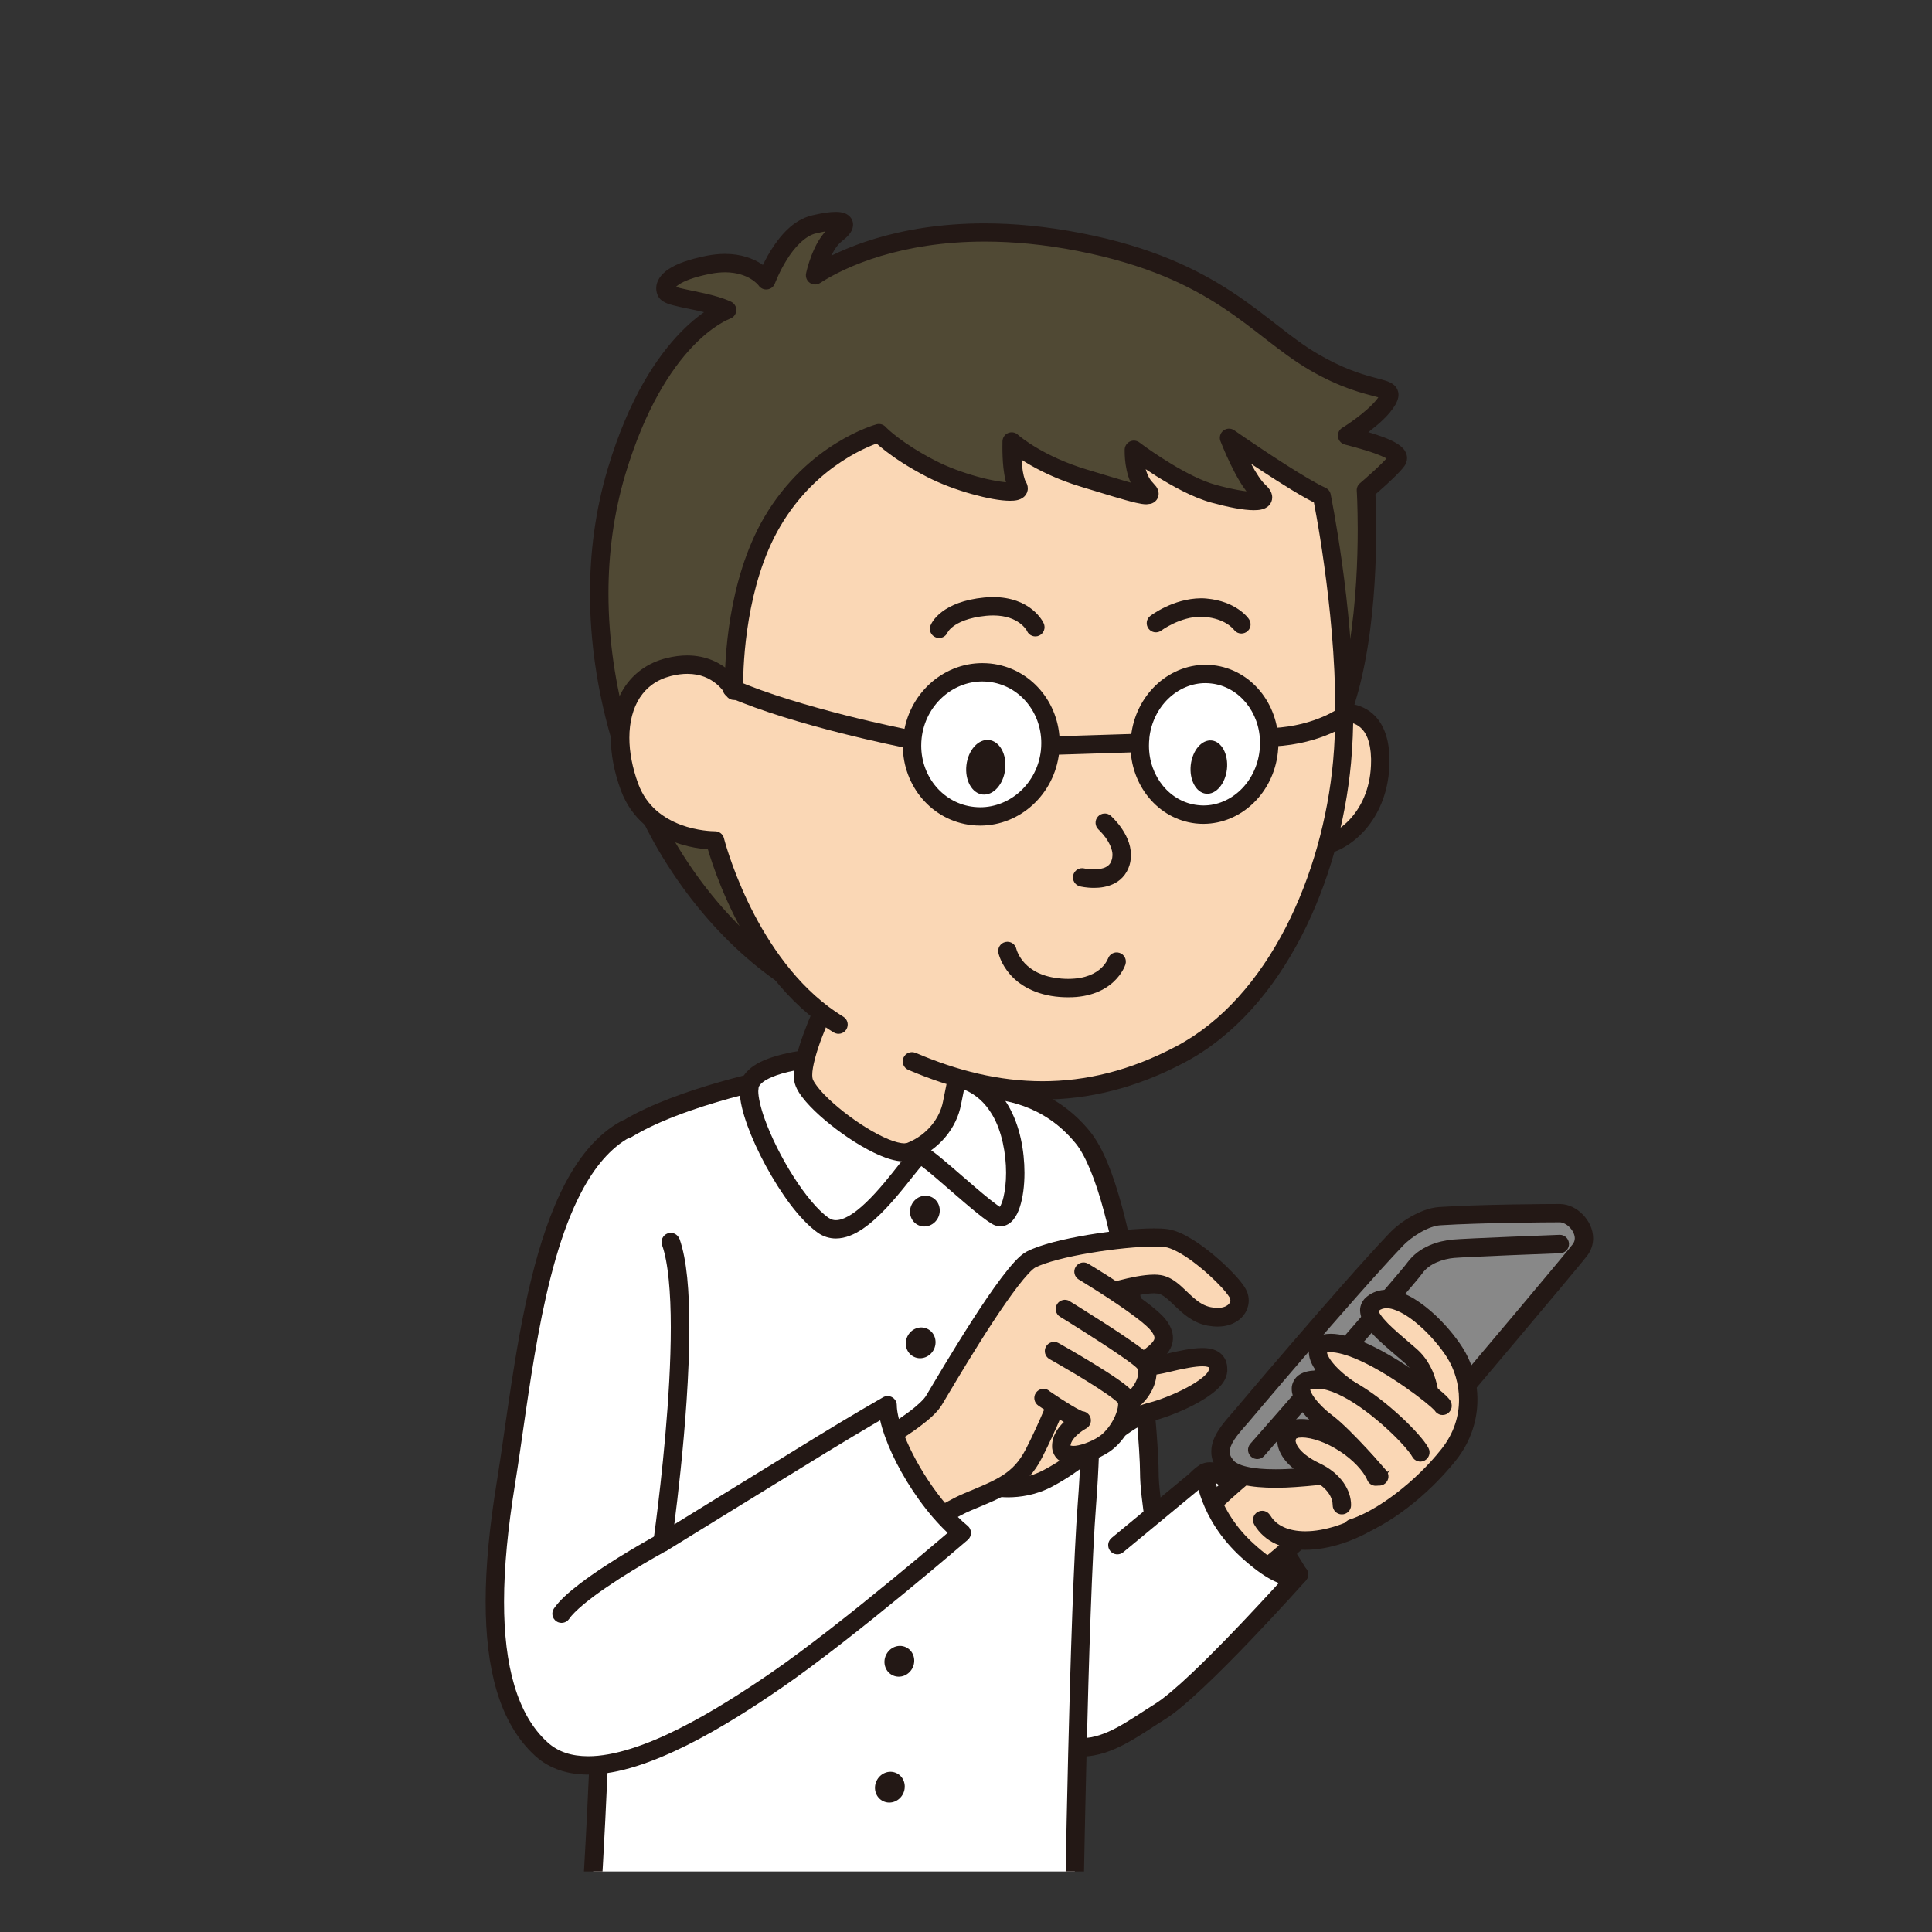 <?xml version="1.0" encoding="UTF-8"?>
<svg id="_レイヤー_1" data-name="レイヤー 1" xmlns="http://www.w3.org/2000/svg" xmlns:xlink="http://www.w3.org/1999/xlink" viewBox="0 0 279.2 279.2">
  <rect x="0" y="0" width="279.2" height="279.2" fill="#333333" stroke="none"/>
  <defs>
    <style>
      .cls-1 {
        fill: #231815;
      }

      .cls-2 {
        fill: #fff;
      }

      .cls-3 {
        fill: none;
      }

      .cls-4 {
        fill: #504934;
      }

      .cls-5 {
        fill: #fad7b5;
      }

      .cls-6 {
        fill: #888;
      }

      .cls-7 {
        clip-path: url(#clippath);
      }
    </style>
    <clipPath id="clippath">
      <rect class="cls-3" x="60.56" y="21.24" width="180.56" height="249.21"/>
    </clipPath>
  </defs>
  <rect class="cls-3" x="-35.1" y="9.72" width="279.2" height="279.2"/>
  <g class="cls-7">
    <path class="cls-2" d="M187.74,227.54s-10.04-16.99-13.65-14.67c-3.6,2.31-1.2,6.02,2.06,11.07,5.66,8.75,11.58,3.6,11.58,3.6"/>
    <path class="cls-1" d="M187.74,227.54l-1.14.68s-.13-.22-.38-.62c-.86-1.4-3.07-4.94-5.48-8.08-1.2-1.57-2.46-3.04-3.57-4.06-.55-.51-1.07-.91-1.49-1.16-.42-.25-.73-.32-.82-.31h-.05c-.5.33-.78.64-.95.92-.16.28-.24.56-.24.94-.01.7.33,1.75.99,3.01.65,1.26,1.6,2.73,2.66,4.36,1.22,1.89,2.4,3.01,3.45,3.65,1.05.65,1.97.85,2.8.85.97,0,1.82-.3,2.44-.61.31-.15.55-.31.7-.42l.17-.13.03-.03.12.15-.13-.14h0s.12.14.12.14l-.13-.14.87,1-1.14.68,1.14-.68.87,1c-.12.09-2.05,1.81-5.09,1.83-1.28,0-2.75-.34-4.2-1.25-1.46-.9-2.91-2.34-4.29-4.47-1.06-1.63-2.04-3.14-2.79-4.58-.74-1.44-1.28-2.8-1.29-4.24,0-.78.18-1.58.6-2.29.42-.71,1.04-1.31,1.81-1.8.45-.29.99-.43,1.48-.43.92.01,1.69.38,2.45.85,1.3.85,2.6,2.16,3.9,3.69,3.87,4.55,7.66,10.98,7.68,11.01.33.55.21,1.26-.27,1.68l-.87-1Z"/>
    <path class="cls-2" d="M140.2,157.51s9.61-1.37,16.31,6.87c6.69,8.24,9.61,42.74,9.61,48.4s3.09,16.65.35,20.94c-2.75,4.29-14.07,8.24-14.07,8.24l-12.19-84.44Z"/>
    <path class="cls-1" d="M140.2,157.51l-.19-1.32c.05,0,.72-.1,1.8-.1,1.62,0,4.19.2,7.05,1.24,2.86,1.03,6.01,2.91,8.68,6.21,1.9,2.37,3.33,6.17,4.58,10.73,1.85,6.83,3.17,15.35,4.04,22.72.87,7.38,1.28,13.54,1.28,15.79,0,1.8.36,4.38.73,7.12.37,2.75.75,5.67.75,8.31-.01,2.35-.27,4.51-1.35,6.23-.87,1.34-2.21,2.45-3.74,3.48-4.57,3.06-10.97,5.27-11.02,5.29-.38.13-.79.09-1.13-.12-.34-.21-.57-.55-.63-.95l-12.19-84.44c-.05-.35.04-.7.25-.99.21-.28.52-.47.87-.52l.19,1.32,1.32-.19,12.19,84.44-1.32.19-.44-1.26s.16-.06.47-.17c1.07-.4,3.83-1.46,6.57-2.86,2.74-1.38,5.47-3.22,6.35-4.66.61-.92.94-2.67.92-4.79,0-2.39-.36-5.23-.73-7.96-.37-2.74-.75-5.36-.75-7.48,0-2.69-.72-12.75-2.28-23.03-.78-5.15-1.76-10.37-2.96-14.77-1.18-4.4-2.63-8.01-4.07-9.75-2.35-2.88-5.04-4.48-7.52-5.38-2.48-.9-4.75-1.08-6.14-1.08-.47,0-.83.02-1.08.04l-.27.03h-.07s-.19-1.31-.19-1.31l1.32-.19-1.32.19Z"/>
    <path class="cls-5" d="M181.9,211.4s-6.87,5.66-7.89,7.21c-1.03,1.55,3.04,10.73,6.52,9.44,3.48-1.29,13.73-12.01,13.73-12.01l-12.36-4.63Z"/>
    <path class="cls-1" d="M181.9,211.4l.85,1.03s-1.7,1.41-3.53,3c-.91.8-1.86,1.64-2.62,2.37-.76.71-1.37,1.38-1.47,1.55h0s-.35-.23-.35-.23l.43.09-.07.14-.35-.24.43.09v.15c-.02.35.13,1.13.44,1.97.45,1.28,1.23,2.79,2.09,3.89.43.55.87,1,1.26,1.27.39.28.7.36.87.36l.22-.04c.55-.18,1.84-1.05,3.23-2.2,2.12-1.73,4.63-4.11,6.6-6.05.99-.97,1.84-1.83,2.44-2.45.6-.62.96-.99.96-.99l.96.92-.47,1.25-12.36-4.63.47-1.25.85,1.03-.85-1.03.47-1.25,12.36,4.63c.42.16.73.52.83.95.1.43-.03.89-.34,1.21,0,0-2.58,2.7-5.61,5.57-1.52,1.43-3.14,2.91-4.63,4.13-1.51,1.22-2.8,2.18-3.99,2.64-.37.14-.77.21-1.15.21-1.23-.01-2.23-.63-3.06-1.38-1.25-1.14-2.26-2.74-3.01-4.34-.74-1.61-1.23-3.13-1.25-4.44.01-.46.04-.94.39-1.48h0c.41-.6,1.04-1.22,1.86-2.01,2.42-2.3,6.28-5.48,6.29-5.49.37-.3.87-.39,1.31-.22l-.47,1.25Z"/>
    <path class="cls-5" d="M182.42,219.64c2.57,4.38,10.08,3.62,16.13-.25,6.05-3.86,7.47-13.87,6.95-14-.52-.13-22.91,5.92-22.91,5.92"/>
    <path class="cls-1" d="M183.56,218.97c.46.78,1.1,1.33,1.95,1.72.85.39,1.92.6,3.13.6,2.74,0,6.17-1.08,9.19-3.01,2.3-1.46,3.96-4.1,5-6.66.52-1.28.88-2.52,1.11-3.55.23-1.03.33-1.87.32-2.2v-.09s0,0,0,0l.73-.08-.68.27-.05-.18.73-.08-.68.27,1.09-.43-.9.75-.19-.32,1.09-.43-.9.75.97-.82-.31,1.23c-.33-.08-.55-.27-.67-.42l.97-.82-.31,1.23h0l.31-1.19v1.23l-.31-.04.31-1.19v1.23-.79l.09.79h-.09s0-.79,0-.79l.09.79s-.58.11-1.28.28c-2.53.6-7.89,2.01-12.58,3.26-4.7,1.25-8.76,2.35-8.77,2.35-.71.19-1.44-.23-1.63-.94-.19-.71.23-1.44.94-1.63,0,0,5.48-1.48,11.09-2.96,2.8-.74,5.63-1.48,7.84-2.04,1.1-.28,2.04-.51,2.75-.68.35-.08.65-.15.88-.2l.32-.06.36-.03.35.04h0c.54.14.79.51.89.69.16.3.17.47.19.62l.03.44c0,.68-.13,1.61-.39,2.79-.39,1.75-1.1,3.97-2.26,6.14-1.16,2.16-2.77,4.29-5.02,5.73-3.4,2.16-7.21,3.42-10.62,3.43-1.51,0-2.95-.25-4.24-.84-1.28-.58-2.39-1.52-3.14-2.8-.37-.63-.16-1.45.47-1.82.64-.37,1.45-.16,1.82.47"/>
    <path class="cls-6" d="M205.85,207.41s20.77-24.54,22.48-26.77c1.72-2.23-.69-5.32-2.92-5.32-1.61,0-11.55.05-17.34.43-2.21.14-4.93,1.92-6.31,3.37-7.34,7.74-22.53,25.76-22.53,25.76-2.14,2.4-3.99,4.63-1.97,7.04,1.19,1.42,4.45,1.88,8.58,1.72,4.46-.17,15.27-1.55,16.13-2.4.86-.86,3.87-3.82,3.87-3.82"/>
    <path class="cls-1" d="M205.85,207.41l-1.02-.86s1.3-1.53,3.27-3.87c2.96-3.5,7.44-8.81,11.34-13.45,3.89-4.63,7.24-8.64,7.83-9.41.23-.31.3-.57.31-.87,0-.48-.27-1.11-.74-1.58-.46-.48-1.06-.74-1.44-.73-1.59,0-11.54.06-17.25.43-.79.04-1.88.44-2.89,1.03-1.01.58-1.96,1.33-2.53,1.94-3.64,3.83-9.27,10.27-13.98,15.73-2.36,2.74-4.48,5.23-6.02,7.04-1.54,1.81-2.48,2.93-2.48,2.93l-.03.03c-.74.83-1.41,1.61-1.86,2.3-.45.7-.65,1.27-.65,1.7,0,.38.1.74.56,1.29.2.27.86.66,1.94.9,1.06.25,2.49.38,4.13.37.47,0,.95,0,1.45-.03,2.14-.08,5.96-.47,9.28-.93,1.66-.23,3.21-.49,4.37-.73.58-.12,1.06-.24,1.38-.34l.33-.12h.03s.28.54.28.54l-.43-.43.15-.12.28.55-.43-.43h0c.87-.87,3.88-3.82,3.88-3.82l.93.95-1.02-.86,1.02.86.93.95s-3.01,2.96-3.87,3.81h0c-.27.26-.47.34-.67.44-.72.31-1.69.53-2.99.78-3.85.73-10.11,1.44-13.36,1.57-.53.02-1.04.03-1.55.03-1.77,0-3.37-.13-4.73-.44-1.36-.32-2.53-.81-3.37-1.78-.77-.91-1.19-1.97-1.18-3,0-1.19.48-2.23,1.08-3.15.6-.93,1.35-1.78,2.11-2.63l.99.89-1.02-.86s15.18-18.02,22.58-25.82c.8-.84,1.9-1.7,3.14-2.41,1.25-.7,2.62-1.27,4.04-1.37,5.86-.39,15.79-.44,17.43-.44,1.33.01,2.48.65,3.34,1.53.86.89,1.48,2.08,1.49,3.44,0,.84-.27,1.74-.86,2.5-.47.62-2.08,2.54-4.27,5.17-6.57,7.85-18.25,21.65-18.25,21.65l-.08.09-.93-.95Z"/>
    <path class="cls-1" d="M225.47,181.11s-3.43.13-7.07.28c-3.63.15-7.54.33-8.29.4h0c-1.52.14-3.56.8-4.55,2.21-.23.32-.7.89-1.43,1.75-5.04,5.96-21.43,24.64-21.44,24.65-.48.55-1.33.61-1.88.12-.55-.48-.61-1.33-.12-1.88,0,0,1.34-1.53,3.37-3.84,3.04-3.48,7.64-8.73,11.61-13.3,1.98-2.28,3.8-4.39,5.19-6.02.7-.81,1.28-1.5,1.72-2.03.44-.52.75-.91.82-1.02,1.76-2.36,4.52-3.08,6.43-3.29h0c.97-.09,4.78-.26,8.45-.41,3.65-.15,7.08-.28,7.08-.28.74-.03,1.35.54,1.38,1.28.03.73-.54,1.35-1.28,1.38"/>
    <path class="cls-5" d="M206.79,203.16c-.17-.52,0-4.63-2.92-7.21-2.92-2.57-7.5-5.95-5.49-7.55,3.39-2.7,9.44,3.26,11.84,7.04,2.4,3.78,3.09,9.78-.86,14.76-3.95,4.98-9.61,9.27-13.9,10.64"/>
    <path class="cls-1" d="M205.53,203.59c-.1-.32-.09-.44-.12-.64-.11-1.22-.35-4.2-2.42-6-1.18-1.04-2.69-2.25-3.95-3.47-.63-.61-1.2-1.23-1.65-1.87-.44-.65-.82-1.34-.84-2.24-.02-.74.39-1.55,1-2,.83-.67,1.85-.98,2.82-.97,2.31.04,4.41,1.39,6.33,3.01,1.91,1.64,3.57,3.64,4.65,5.32,1.32,2.08,2.16,4.71,2.16,7.54,0,2.9-.91,6-3.1,8.76-4.12,5.16-9.84,9.55-14.54,11.08-.7.22-1.45-.16-1.67-.86-.22-.7.16-1.45.86-1.67,3.89-1.22,9.49-5.41,13.27-10.2,1.81-2.29,2.52-4.75,2.52-7.11,0-2.29-.69-4.46-1.74-6.11-.91-1.43-2.46-3.3-4.14-4.73-1.66-1.46-3.49-2.41-4.59-2.37-.47,0-.8.11-1.16.39h0l-.03.03-.13-.11h.16l-.04.11-.13-.11h.16l.06.19c.17.48,1,1.46,2.06,2.42,1.06.98,2.33,2.01,3.41,2.97,1.74,1.54,2.52,3.49,2.9,5.06.19.79.28,1.49.34,2.02.03.26.05.48.06.63l.02.16h0s-.79.17-.79.17l.77-.26.03.09-.79.17.77-.26c.23.7-.14,1.45-.84,1.68-.7.23-1.45-.14-1.68-.84"/>
    <path class="cls-5" d="M203.18,209.34s-4.02-5.8-7.72-8.24c-6.18-4.08-6.69-8.24-1.03-6.69,5.67,1.55,14.07,8.24,14.07,8.75"/>
    <path class="cls-1" d="M202.09,210.1l-.17-.24c-.4-.55-1.45-1.98-2.79-3.52-1.33-1.54-2.97-3.19-4.41-4.13-1.73-1.14-3.06-2.3-4.01-3.42-.92-1.13-1.54-2.18-1.57-3.4-.02-.74.35-1.58,1-2.03.65-.46,1.39-.61,2.18-.61.73,0,1.53.13,2.44.38,3.12.86,6.68,2.98,9.56,4.95,1.44.99,2.69,1.94,3.6,2.69.46.38.83.7,1.11.98l.38.41.19.27c.06.13.18.27.2.73,0,.73-.6,1.33-1.33,1.33s-1.33-.6-1.33-1.33h1.19l-1.04.6c-.03-.08-.13-.17-.15-.6h1.19l-1.04.6.48-.28-.44.35-.05-.07.48-.28-.44.35s-.22-.23-.5-.48c-1.01-.9-3.15-2.55-5.57-4.1-2.41-1.55-5.14-3-7.23-3.56-.74-.2-1.34-.28-1.74-.28l-.48.05-.12.04-.04-.07.05.05h-.01s-.04-.05-.04-.05l.05.05-.18-.18.24.09-.06.09-.18-.18.24.09-.13-.05.14.02v.03s-.14-.05-.14-.05l.14.02v.02c-.03.12.2.84.94,1.69.72.86,1.87,1.88,3.43,2.91,2.06,1.36,4.02,3.49,5.54,5.29,1.51,1.8,2.53,3.28,2.55,3.3.42.6.27,1.43-.33,1.85-.6.42-1.43.27-1.85-.33"/>
    <path class="cls-5" d="M199.32,213.38s-4.89-5.75-7.64-7.81c-2.75-2.06-6.18-6.35-1.03-6.18,5.15.17,13.56,8.45,14.59,10.51"/>
    <path class="cls-1" d="M198.31,214.24s-.3-.35-.79-.91c-.74-.85-1.92-2.17-3.17-3.46-1.23-1.29-2.55-2.55-3.46-3.24h0c-.94-.71-1.92-1.62-2.72-2.6-.4-.49-.75-1-1.02-1.53-.26-.53-.47-1.1-.48-1.77-.03-.76.42-1.67,1.16-2.1.72-.44,1.54-.57,2.54-.58h.34c1.63.07,3.26.71,4.9,1.59,2.44,1.33,4.88,3.28,6.84,5.09.98.91,1.84,1.79,2.52,2.56.68.78,1.17,1.4,1.48,2,.33.66.06,1.45-.6,1.79-.65.33-1.45.06-1.78-.6-.11-.24-.8-1.16-1.77-2.17-1.46-1.54-3.6-3.47-5.79-4.99-2.18-1.53-4.46-2.6-5.89-2.62h-.25c-.72-.01-1.09.13-1.12.17h0s-.16-.19-.16-.19l.22.1-.07.09-.16-.19.22.1-.23-.1.25.05-.02.05-.23-.1.25.05h-.03s.03,0,.03,0h0s-.03,0-.03,0h.03s.04.26.19.56c.45.93,1.81,2.36,2.97,3.2h0c1.52,1.15,3.43,3.12,5.03,4.84,1.58,1.72,2.82,3.16,2.82,3.17.48.56.41,1.4-.15,1.87-.56.48-1.4.41-1.87-.15"/>
    <path class="cls-5" d="M193.92,217.5c0-1.55-1.02-3.54-3.86-4.89-5.15-2.45-4.89-5.92-2.58-6.18,3.85-.43,9.78,3.35,11.33,6.95"/>
    <path class="cls-1" d="M192.59,217.5c0-.95-.61-2.49-3.1-3.69-1.63-.77-2.82-1.67-3.64-2.62-.81-.96-1.27-2-1.28-3.05,0-.75.26-1.51.78-2.06.51-.56,1.23-.89,1.99-.97.25-.03.51-.04.77-.04,2.32.02,4.79,1.01,6.97,2.43,2.17,1.43,4.04,3.28,4.96,5.36.29.68-.02,1.46-.7,1.75-.67.29-1.46-.03-1.74-.7-.55-1.33-2.11-2.98-3.97-4.18-1.85-1.22-4.01-2.01-5.52-1.99l-.48.03-.32.13-.08.26c0,.23.12.72.64,1.32.51.6,1.4,1.3,2.76,1.95,3.19,1.5,4.63,3.95,4.62,6.09,0,.74-.6,1.33-1.33,1.33s-1.33-.59-1.33-1.33Z"/>
    <path class="cls-2" d="M161.48,223.29l12.61-10.43s.39,5.92,6.18,11.2c5.79,5.28,7.47,3.48,7.47,3.48,0,0-14.68,16.48-20.08,19.82-5.41,3.35-10.94,8.24-17.51,2.57l-.17-21.54"/>
    <path class="cls-1" d="M160.63,222.26l12.61-10.43c.39-.32.91-.4,1.37-.19.46.2.77.64.8,1.13v.03c.05.48.65,5.64,5.75,10.27,3.32,3.04,5.09,3.45,5.58,3.43h.17s.03-.03.03-.03l.21.52-.4-.37.19-.15.21.52-.4-.37c.5-.53,1.33-.57,1.87-.08.54.49.58,1.32.1,1.87,0,0-3.68,4.13-8.05,8.69-2.18,2.28-4.54,4.67-6.7,6.7-2.17,2.04-4.11,3.73-5.63,4.67-1.76,1.09-3.6,2.4-5.57,3.46-1.97,1.06-4.09,1.9-6.42,1.91-2.31.01-4.74-.87-7.09-2.92-.29-.25-.46-.61-.46-1l-.17-21.54c0-.74.58-1.33,1.32-1.34.74,0,1.34.58,1.34,1.32l.17,21.54h-1.33s.87-.99.87-.99c2,1.71,3.7,2.26,5.35,2.27,1.67,0,3.38-.62,5.16-1.58,1.77-.96,3.58-2.23,5.43-3.38,1.18-.73,3.11-2.36,5.21-4.35,3.17-2.99,6.82-6.8,9.67-9.87,1.43-1.53,2.66-2.87,3.53-3.83.87-.96,1.38-1.53,1.38-1.53l.99.89.97.91c-.18.21-.87.74-1.96.72-1.61-.02-3.81-.89-7.37-4.12-6.15-5.61-6.6-11.91-6.61-12.09l1.33-.09.85,1.03-12.61,10.43c-.57.47-1.4.39-1.87-.18-.47-.57-.39-1.4.18-1.87"/>
    <path class="cls-2" d="M113.48,155.45s-22.83,4.29-27.29,11.67c-4.46,7.38-1.2,52.18.34,59.9,1.54,7.72-1.26,51.14-1.26,51.14h69.92s.69-45.48,1.89-60.93c1.2-15.45.11-30.72-.92-36.04"/>
    <path class="cls-1" d="M113.73,156.76s-.34.06-.96.19c-2.18.45-7.74,1.7-13.18,3.61-2.72.96-5.4,2.08-7.6,3.33-2.2,1.24-3.89,2.63-4.65,3.92-.3.48-.63,1.39-.9,2.6-.83,3.65-1.18,9.89-1.17,16.85,0,7.76.41,16.47.94,23.83.52,7.35,1.18,13.4,1.64,15.67.37,1.89.48,5.21.49,9.44,0,15.33-1.73,42.04-1.73,42.05l-1.33-.09v-1.33h69.92v1.33l-1.33-.02s.69-45.46,1.89-61.01c.37-4.78.52-9.55.52-14,0-9.82-.74-18.19-1.42-21.69-.14-.72.33-1.42,1.05-1.56.72-.14,1.42.33,1.56,1.05.74,3.83,1.47,12.21,1.47,22.19,0,4.52-.15,9.35-.53,14.21-.6,7.65-1.07,22.9-1.39,36.18-.16,6.65-.29,12.81-.37,17.31-.08,4.5-.13,7.34-.13,7.35-.01.73-.6,1.31-1.33,1.31h-69.92c-.36,0-.72-.15-.97-.42-.25-.26-.38-.63-.36-.99,0,0,.11-1.67.27-4.41.48-8.22,1.46-26.1,1.46-37.47,0-4.15-.14-7.48-.44-8.92-.51-2.56-1.15-8.58-1.69-16-.53-7.41-.94-16.17-.94-24.02,0-4.71.15-9.08.51-12.68.18-1.8.42-3.4.72-4.76.31-1.36.68-2.49,1.22-3.39,1.36-2.22,3.8-3.92,6.67-5.43,8.59-4.45,21.45-6.84,21.51-6.86.72-.13,1.41.34,1.55,1.06.14.72-.34,1.41-1.06,1.55"/>
    <path class="cls-2" d="M120.35,152.71s-11.07.4-12.01,4.12c-.94,3.72,5.58,16.7,10.64,20.25,5.06,3.55,12.97-10.28,14.05-10.16,1.08.12,8.34,7.19,11.01,8.79,2.67,1.59,4.14-9.09.52-15.27-3.62-6.18-9.97-4.78-9.97-4.78l-14.23-2.94Z"/>
    <path class="cls-1" d="M120.35,152.71l.05,1.33s-.15,0-.45.02c-1.02.06-3.65.27-6.03.84-1.19.28-2.31.66-3.09,1.1-.8.44-1.15.89-1.2,1.16h0s-.05.52-.05.52c0,.85.32,2.34.93,4.03.91,2.54,2.42,5.59,4.12,8.26,1.69,2.67,3.6,4.98,5.11,6.02h0c.37.25.67.34,1.06.34.73.02,1.85-.47,3.03-1.4,1.78-1.38,3.65-3.58,5.14-5.45.75-.94,1.4-1.78,1.95-2.43.27-.33.52-.6.77-.84l.43-.35c.18-.11.4-.27.9-.28h.16c.37.06.55.16.74.25.65.35,1.35.91,2.28,1.68,1.36,1.13,3.07,2.64,4.67,4.01,1.58,1.36,3.1,2.59,3.87,3.04l-.07.11.04-.13h.03s-.07.13-.07.13l.04-.13-.13.42v-.43l.13.02-.13.42v-.43.43l-.22-.37.22-.05v.43l-.22-.37.03.05-.04-.04h0s.03.04.03.04l-.04-.04c.08-.03.46-.65.67-1.59.23-.94.38-2.19.38-3.55,0-2.78-.61-6.04-1.98-8.35-1.12-1.9-2.45-2.92-3.74-3.52-1.3-.6-2.58-.74-3.5-.74-.42,0-.76.03-.98.06l-.25.04h-.05s-.56.01-.56.01l-14.23-2.94.27-1.3.05,1.33-.05-1.33.27-1.3,14.23,2.94-.27,1.3-.29-1.3c.07-.02.78-.17,1.86-.17,1.19,0,2.86.18,4.61.98,1.75.79,3.55,2.23,4.93,4.59,1.71,2.93,2.33,6.55,2.34,9.7,0,1.89-.23,3.59-.67,4.95-.22.68-.5,1.28-.91,1.79-.39.5-1.05,1-1.91,1-.44,0-.86-.14-1.21-.35-.8-.48-1.76-1.24-2.86-2.15-1.64-1.36-3.52-3.03-5.08-4.36-.78-.67-1.48-1.25-2.01-1.65-.26-.2-.48-.35-.62-.44l-.12-.07.29-.64-.08.69-.21-.05.29-.64-.08.69.13-1.2v1.2h-.13s.13-1.2.13-1.2v1.2-.89l.56.73s-.03.11-.56.15v-.89l.56.73s-.28.26-.56.6c-1.04,1.23-2.87,3.73-4.96,5.94-1.05,1.11-2.18,2.16-3.36,2.96-1.19.8-2.47,1.39-3.89,1.4-.89,0-1.8-.27-2.59-.82h0c-2.69-1.92-5.37-5.72-7.54-9.7-1.08-1.99-2-4.01-2.67-5.86-.66-1.86-1.08-3.51-1.09-4.93,0-.4.03-.79.13-1.18h0c.19-.77.64-1.4,1.17-1.89.93-.86,2.13-1.4,3.41-1.82,3.82-1.25,8.62-1.4,8.68-1.41l.32.03-.27,1.3Z"/>
    <path class="cls-1" d="M131.72,174.14c-.52,1.13-.06,2.44,1.01,2.92,1.07.49,2.35-.03,2.87-1.16.51-1.13.06-2.44-1.01-2.92-1.07-.49-2.35.03-2.87,1.16"/>
    <path class="cls-1" d="M131.11,193.18c-.52,1.13-.06,2.44,1.01,2.92,1.07.49,2.35-.03,2.87-1.16.51-1.13.06-2.44-1.01-2.92-1.07-.49-2.35.03-2.87,1.16"/>
    <path class="cls-1" d="M128.03,239.2c-.52,1.13-.06,2.44,1.01,2.92,1.07.49,2.35-.03,2.87-1.16.51-1.13.06-2.44-1.01-2.92-1.07-.49-2.35.03-2.87,1.16"/>
    <path class="cls-1" d="M126.66,257.39c-.52,1.13-.06,2.44,1.01,2.92,1.07.49,2.35-.03,2.87-1.16.51-1.13.06-2.44-1.01-2.92-1.07-.49-2.35.03-2.87,1.16"/>
    <path class="cls-5" d="M139.74,149.04s-1.66,7.67-2.18,10.39c-.52,2.72-2.59,5.57-6,6.93-3.41,1.36-14.44-6.81-15.43-10.12-.99-3.3,4.73-14.38,4.73-14.38,0,0,18.73,3.71,18.88,7.18"/>
    <path class="cls-1" d="M139.74,149.04l1.3.28s-.42,1.91-.89,4.17c-.48,2.25-1.03,4.85-1.28,6.19h0c-.61,3.18-2.97,6.38-6.81,7.92-.46.18-.93.25-1.39.25-1.41-.01-2.88-.55-4.46-1.31-2.36-1.16-4.91-2.9-7.01-4.68-1.05-.89-1.99-1.79-2.73-2.65-.74-.87-1.31-1.66-1.59-2.57-.13-.43-.17-.87-.17-1.31,0-1.27.35-2.69.82-4.21,1.42-4.53,4.16-9.81,4.18-9.84.27-.52.86-.81,1.44-.69.02,0,4.72.93,9.49,2.31,2.39.69,4.79,1.49,6.68,2.38.95.45,1.77.91,2.44,1.46.33.28.63.57.88.94.24.36.44.82.46,1.33l-.03.34-1.3-.28-1.33.06h.25s-.23.08-.23.08v-.08s.23,0,.23,0l-.23.08-.02-.04c-.08-.13-.43-.47-1-.82-2.01-1.25-6.31-2.61-9.98-3.56-1.85-.48-3.55-.88-4.8-1.16-1.25-.28-2.01-.43-2.02-.43l.26-1.3,1.18.61s-.29.57-.74,1.5c-.67,1.39-1.68,3.58-2.51,5.77-.84,2.17-1.46,4.41-1.45,5.57,0,.26.03.45.06.55.07.33.74,1.33,1.75,2.35,1.52,1.56,3.8,3.36,6.03,4.73,1.11.69,2.21,1.26,3.18,1.66.96.4,1.8.59,2.29.59l.4-.06c2.98-1.18,4.75-3.69,5.18-5.95h0c.53-2.76,2.18-10.41,2.18-10.42l1.3.28-1.33.06,1.33-.06Z"/>
    <path class="cls-4" d="M190.37,109.63c8.75-10.99,7.04-38.79,7.04-38.79,0,0,3.43-2.92,4.46-4.29,1.03-1.37-3.95-2.75-7.21-3.6,0,0,4.46-2.75,5.84-5.15,1.37-2.4-2.4-.69-10.64-5.49-8.24-4.8-13.73-13.39-33.81-17.33-20.08-3.95-32.95,1.37-38.27,4.8,0,0,.86-4.29,3.09-6.01,2.23-1.72,1.03-2.4-3.26-1.37-4.29,1.03-6.87,8.07-6.87,8.07,0,0-2.4-3.43-8.41-2.23-6.01,1.2-6.52,3.09-6.01,3.95.52.86,5.84,1.2,8.75,2.57,0,0-9.95,3.26-15.96,23.34-6.01,20.08-.17,40.85,6.52,52.86,6.69,12.01,16.13,20.08,23.86,23.34,7.72,3.26,70.88-34.67,70.88-34.67"/>
    <path class="cls-1" d="M190.37,109.63l-1.04-.83c2.89-3.6,4.69-9.55,5.67-15.65.99-6.11,1.21-12.37,1.21-16.68,0-1.69-.04-3.08-.07-4.05s-.07-1.5-.07-1.5c-.03-.42.15-.82.47-1.09,0,0,.84-.72,1.81-1.6.96-.87,2.07-1.96,2.45-2.47h0s.57.42.57.42h-.69l.13-.42.57.42h-.69.57l-.46.38-.11-.38h.57l-.46.38s-.26-.24-.69-.44c-1.31-.67-3.85-1.38-5.77-1.88-.52-.14-.9-.56-.98-1.09-.08-.53.16-1.05.62-1.33l.18-.11c.41-.26,1.49-.97,2.58-1.85,1.09-.87,2.2-1.95,2.62-2.71h0s.11-.23.11-.23h.04s-.04,0-.04,0h0s.04,0,.04,0h-.04s.52.1.52.1h-.53v-.11s.53.11.53.11h-.53.77l-.53.56-.24-.56h.77l-.53.56.22-.23-.16.28-.06-.05.22-.23-.16.28s-.4-.17-.96-.31c-1.73-.46-5.07-1.23-9.59-3.87-8.63-5.08-13.63-13.26-33.4-17.17-4.96-.97-9.45-1.37-13.49-1.37-12.05,0-20.03,3.55-23.81,5.99-.45.29-1.03.28-1.47-.02-.44-.3-.66-.84-.55-1.36,0-.05.24-1.18.77-2.57.55-1.39,1.35-3.08,2.81-4.23.31-.24.52-.44.6-.55l.04-.05h0s0,0,0,0h0s0,0,0,0l.6.31h-.67l.06-.31.6.31h-.67.97l-.76.6-.21-.6h.97l-.76.6.64-.5-.4.72-.24-.21.64-.5-.4.72.19-.33-.12.37-.07-.03.19-.33-.12.37-.39-.03c-.55,0-1.54.13-2.85.45h0c-1.52.33-3.14,2.05-4.22,3.83-.55.88-.98,1.74-1.27,2.38-.14.32-.26.58-.33.76l-.08.2-.03.06c-.17.47-.58.8-1.08.86-.49.07-.98-.15-1.26-.55l.32-.23-.31.24h0s.32-.24.32-.24l-.31.24c-.08-.08-1.45-1.92-4.88-1.93-.65,0-1.37.07-2.19.23-2.36.47-3.76,1.05-4.46,1.52-.35.23-.52.42-.59.52l-.04.08-.09-.03h.09v.03s-.09-.03-.09-.03h.09-.26l.22-.13.04.13h-.26l.22-.13-.66.4.46-.63.2.23-.66.4.46-.63-.09.12.08-.13h.01s-.09.13-.09.13l.08-.13s.52.21,1.11.35c.91.22,2.18.45,3.48.75,1.31.3,2.65.66,3.8,1.2.5.23.8.74.76,1.28-.03.55-.4,1.01-.91,1.18l-.05-.15.05.15h0s-.05-.15-.05-.15l.05.15c-.23.11-9.36,3.36-15.11,22.46-1.72,5.76-2.45,11.58-2.45,17.24,0,13.62,4.24,26.3,8.86,34.59,6.55,11.77,15.83,19.66,23.21,22.76.08.04.33.1.71.09,1.13.01,3.25-.48,5.88-1.42,9.26-3.26,25.1-11.6,38.54-19.09,6.72-3.75,12.87-7.29,17.32-9.89,4.46-2.6,7.22-4.26,7.23-4.27l.69,1.14-1.04-.83,1.04.83.69,1.14s-14.53,8.73-30.53,17.46c-8,4.37-16.36,8.74-23.48,12.03-3.56,1.65-6.81,3.02-9.57,4-2.77.97-5,1.56-6.77,1.57-.61,0-1.19-.07-1.75-.3-8.07-3.42-17.66-11.66-24.5-23.92-4.83-8.68-9.19-21.71-9.2-35.89,0-5.89.76-11.97,2.56-18,6.08-20.44,16.46-24.14,16.82-24.22l.42,1.26-.57,1.2c-1.23-.58-3.23-1.03-4.98-1.38-.88-.18-1.7-.35-2.39-.54-.35-.1-.67-.2-.97-.35-.3-.16-.64-.3-.98-.82-.21-.35-.34-.78-.34-1.24,0-1.09.7-2.07,1.83-2.8,1.15-.75,2.83-1.38,5.4-1.9.98-.19,1.88-.28,2.71-.28,2.37,0,4.14.71,5.28,1.46,1.15.74,1.69,1.5,1.77,1.6l-1.09.76-1.25-.46c.02-.05.69-1.88,1.94-3.9,1.27-1.99,3.09-4.3,5.86-5.01h0c1.44-.34,2.56-.52,3.47-.52.5,0,.94.04,1.43.24.24.11.51.28.74.56.23.28.37.69.36,1.04-.02.68-.3,1.07-.57,1.42-.28.35-.63.65-1.05.98-.77.57-1.51,1.89-1.95,3.07-.23.59-.39,1.14-.5,1.53l-.12.46-.03.15-1.3-.26-.72-1.12c4.2-2.71,12.67-6.41,25.25-6.41,4.21,0,8.88.42,14,1.42,20.4,3.98,26.38,12.96,34.23,17.49,3.45,2.01,6.03,2.82,7.81,3.3.9.25,1.58.4,2.21.63.31.13.63.26.97.57.34.3.61.87.59,1.37-.01.61-.23,1.02-.45,1.43h0c-.89,1.52-2.43,2.82-3.78,3.87-1.35,1.03-2.49,1.74-2.52,1.75l-.7-1.13.34-1.29c1.49.39,3.36.89,4.92,1.48.78.3,1.49.61,2.09,1,.3.2.58.42.84.72.25.3.5.75.5,1.31,0,.45-.17.87-.4,1.18h0c-.65.86-1.77,1.91-2.79,2.84-1.01.92-1.87,1.65-1.88,1.66l-.86-1.01,1.33-.08s.14,2.26.14,5.71c0,4.4-.22,10.78-1.25,17.1-1.04,6.32-2.82,12.6-6.22,16.89l-.35.31-.69-1.14Z"/>
    <path class="cls-5" d="M191.58,103.28s7.72-2.57,7.89,6.35c.17,8.92-6.69,13.9-11.33,12.53-4.63-1.37,3.43-18.88,3.43-18.88"/>
    <path class="cls-1" d="M191.58,103.28l-.42-1.26c.08-.03,1.23-.41,2.77-.41,1.33,0,3.04.3,4.47,1.56,1.43,1.27,2.35,3.38,2.4,6.44v.35c0,4.18-1.44,7.61-3.54,9.99-2.1,2.38-4.84,3.75-7.51,3.76-.67,0-1.34-.09-1.98-.28-.91-.25-1.61-.97-1.94-1.74-.35-.77-.45-1.6-.45-2.49.02-3.05,1.28-7.05,2.52-10.43,1.24-3.36,2.47-6.03,2.47-6.05.15-.33.44-.59.79-.7l.42,1.26,1.21.56s-.3.64-.75,1.7c-.67,1.59-1.69,4.1-2.52,6.69-.84,2.57-1.49,5.26-1.48,6.98,0,.65.1,1.15.21,1.39l.27.29c.38.11.79.17,1.23.17,1.72,0,3.85-.96,5.51-2.86,1.67-1.9,2.88-4.67,2.88-8.24v-.3c-.06-2.6-.77-3.84-1.51-4.5-.74-.67-1.75-.89-2.7-.89-.55,0-1.05.07-1.41.14l-.41.1-.1.03h-.01s-.42-1.26-.42-1.26l1.21.56-1.21-.56Z"/>
    <path class="cls-5" d="M131.85,153.39c12.01,5.15,24.89,6.35,38.79-1.03,13.9-7.38,21.8-25.57,23.34-42.22,1.54-16.65-2.92-38.44-2.92-38.44-3.77-1.72-13.39-8.41-13.39-8.41,0,0,2.23,5.84,4.29,7.72,2.06,1.89-1.55,1.72-6.52.34-4.98-1.37-11.5-6.35-11.5-6.35,0,0-.17,3.77,1.72,5.66,1.89,1.89-2.06.52-8.92-1.55-6.87-2.06-10.47-5.32-10.47-5.32,0,0-.17,4.81.86,6.52,1.03,1.72-7.21.17-12.53-2.58-5.32-2.74-7.55-5.15-7.55-5.15,0,0-9.44,2.57-15.45,12.87-6.01,10.3-5.49,24.37-5.49,24.37,0,0-2.57-5.15-9.44-3.43-6.86,1.72-8.58,9.44-5.66,17.33,2.92,7.9,12.36,7.72,12.36,7.72,0,0,4.63,18.54,17.85,26.6"/>
    <path class="cls-1" d="M132.37,152.17c5.92,2.54,12.01,4.08,18.29,4.08,6.2,0,12.62-1.49,19.35-5.06,6.64-3.52,11.93-9.69,15.75-17.07,3.82-7.38,6.14-15.94,6.89-24.1.22-2.4.32-4.93.32-7.49,0-7.4-.8-15.06-1.61-20.85-.4-2.9-.8-5.33-1.11-7.04-.3-1.71-.5-2.67-.5-2.67l1.3-.27-.55,1.21c-2.06-.94-5.38-3.04-8.29-4.95-2.89-1.9-5.3-3.58-5.31-3.58l.76-1.09,1.24-.48s.13.34.36.9c.35.84.93,2.15,1.59,3.4.65,1.24,1.44,2.43,1.99,2.92h0c.25.23.47.47.65.74.18.28.36.62.36,1.12.01.4-.17.85-.43,1.12-.4.42-.79.53-1.14.62-.35.08-.7.1-1.08.1-1.52,0-3.65-.42-6.15-1.1-2.73-.76-5.66-2.4-7.97-3.84-2.31-1.45-3.96-2.71-3.98-2.73l.81-1.06,1.33.06v.04s0,.15,0,.15c0,.37.03,1.24.23,2.15.19.91.58,1.81,1.1,2.32l.52.6c.14.23.33.49.35,1.03,0,.26-.08.59-.26.84-.28.39-.63.54-.87.61l-.62.08c-.48,0-.94-.09-1.52-.22-1.72-.39-4.41-1.25-7.83-2.28-7.12-2.13-10.88-5.52-10.98-5.61l.89-.99,1.33.05s-.01.28-.01.74c0,.69.03,1.76.14,2.78.09,1.01.35,2,.54,2.28.14.23.28.54.28.95.01.41-.19.87-.46,1.13-.4.39-.77.49-1.09.57-.33.07-.65.09-1.01.09-1.41,0-3.35-.37-5.52-.97-2.16-.6-4.48-1.45-6.48-2.48-5.47-2.82-7.82-5.32-7.92-5.42l.97-.91.35,1.28-.07.02c-.89.27-9.21,3.01-14.58,12.24-4.91,8.37-5.34,19.77-5.32,22.85,0,.53.01.8.01.8.02.63-.39,1.18-1,1.34-.61.15-1.24-.13-1.52-.7h0c-.06-.11-.51-.9-1.41-1.63-.91-.73-2.2-1.41-4.15-1.41-.7,0-1.48.09-2.36.31-2.07.53-3.5,1.61-4.5,3.12-.99,1.52-1.52,3.52-1.52,5.81,0,2.06.43,4.33,1.28,6.65,1.24,3.33,3.73,5,6.14,5.92,2.4.9,4.65.94,4.91.94h.03c.62-.01,1.16.41,1.31,1.01l.05.19c.26.97,1.59,5.6,4.35,10.86,2.76,5.27,6.96,11.16,12.85,14.74.63.38.82,1.2.44,1.83-.38.63-1.2.82-1.83.44-6.94-4.24-11.5-11.1-14.38-16.87-2.87-5.77-4.05-10.48-4.07-10.55l1.29-.32.03,1.33h-.08c-.46,0-2.97-.04-5.84-1.11-2.86-1.05-6.15-3.25-7.71-7.48-.95-2.57-1.45-5.15-1.45-7.57,0-2.69.62-5.21,1.95-7.27,1.33-2.05,3.41-3.59,6.08-4.25,1.08-.27,2.08-.39,3.01-.39,2.79,0,4.82,1.11,6.08,2.22,1.26,1.11,1.81,2.19,1.87,2.3l-1.19.6-1.33.05s-.01-.33-.01-.9c.02-3.3.34-14.99,5.68-24.19,6.29-10.75,16.09-13.43,16.25-13.48.48-.13.99.01,1.33.38h0c.17.19,2.33,2.37,7.18,4.87h0c1.78.92,3.97,1.72,5.97,2.28,2,.56,3.86.87,4.8.87l.35-.02.11-.02.16.57-.38-.43.22-.14.16.57-.38-.43.68.77h-1.03c-.02-.29.18-.65.34-.77l.68.77h-1.03.8l-.7.42s-.1-.17-.1-.42h.8l-.7.42c-.58-1.01-.76-2.17-.91-3.35-.13-1.17-.15-2.32-.15-3.07,0-.5.01-.82.01-.83.02-.52.33-.98.81-1.18s1.03-.11,1.41.24l.02.02c.32.28,3.74,3.15,9.94,5.01,2.3.69,4.26,1.3,5.77,1.73.75.22,1.39.39,1.89.5.49.11.86.16.94.16h0l.06.82-.43-.69c.26-.15.36-.13.37-.14l.06.82-.43-.69.61.98-1-.57.39-.41.61.98-1-.57,1.01.58h-1.17l.16-.58,1.01.58h-1.17.8l-.69.47s-.1-.07-.11-.47h.8l-.69.47-.2-.22c-1.07-1.09-1.55-2.45-1.82-3.63-.26-1.19-.29-2.22-.29-2.72v-.31c.03-.5.32-.93.77-1.14.45-.21.97-.15,1.37.15l.27.2c1.25.94,6.8,4.85,10.77,5.92,2.35.65,4.41,1.01,5.45,1l.39-.02.12-.02.08.25-.12-.23.04-.02.08.25-.12-.23.38.73-.66-.48.29-.25.38.73-.66-.48.8.58h-.99l.19-.58.8.58h-.99.82l-.77.29-.05-.29h.82l-.77.29.37-.14-.34.2-.03-.06.37-.14-.34.2-.05-.06-.19-.19c-1.31-1.23-2.36-3.21-3.22-4.97-.84-1.75-1.41-3.23-1.42-3.26-.21-.54-.04-1.16.42-1.52.46-.36,1.1-.38,1.58-.04,0,0,.59.42,1.55,1.07,1.43.97,3.67,2.48,5.9,3.9,2.22,1.41,4.45,2.75,5.73,3.33.39.18.67.53.75.94,0,.05,3.27,15.93,3.27,31.1,0,2.62-.1,5.23-.33,7.73-.79,8.49-3.19,17.34-7.18,25.07-4,7.72-9.6,14.34-16.86,18.2-7.08,3.76-13.96,5.37-20.6,5.37s-13.17-1.65-19.34-4.29c-.68-.29-.99-1.07-.7-1.75.29-.68,1.07-.99,1.75-.7"/>
    <path class="cls-2" d="M131.87,106.51c-.66,5.72,3.26,10.84,8.75,11.42,5.48.58,10.46-3.58,11.12-9.3.66-5.72-3.26-10.84-8.74-11.42-5.49-.59-10.46,3.58-11.12,9.3"/>
    <path class="cls-1" d="M131.87,106.51l1.32.15c-.04.37-.06.74-.06,1.1,0,4.57,3.26,8.39,7.63,8.85.3.03.59.05.89.05,4.35,0,8.23-3.46,8.77-8.18.04-.37.06-.74.06-1.1,0-4.57-3.26-8.39-7.63-8.85-.3-.03-.6-.05-.89-.05-4.35,0-8.23,3.46-8.77,8.18l-1.32-.15-1.32-.15c.69-6.01,5.63-10.53,11.41-10.53.39,0,.78.02,1.18.06,5.8.62,10.01,5.66,10,11.49,0,.47-.03.93-.08,1.4-.69,6.01-5.63,10.53-11.41,10.53-.39,0-.78-.02-1.17-.06-5.8-.62-10.01-5.66-10.01-11.49,0-.47.03-.93.08-1.4l1.32.15Z"/>
    <path class="cls-1" d="M139.66,110.58c-.25,2.18.8,4.07,2.35,4.24,1.55.16,3-1.47,3.25-3.64.25-2.18-.8-4.07-2.35-4.24-1.55-.16-3,1.47-3.25,3.64"/>
    <path class="cls-2" d="M164.78,106.53c-.61,5.58,3.05,10.58,8.18,11.15,5.13.57,9.79-3.49,10.4-9.08.61-5.58-3.05-10.58-8.18-11.15-5.13-.57-9.79,3.49-10.4,9.08"/>
    <path class="cls-1" d="M164.78,106.53l1.32.14c-.04.36-.06.72-.06,1.08,0,4.48,3.06,8.17,7.06,8.6.28.03.55.05.82.05,3.98.01,7.6-3.32,8.11-7.95.04-.36.06-.72.06-1.08,0-4.48-3.07-8.17-7.07-8.6-.27-.03-.55-.05-.81-.05-3.98-.01-7.61,3.32-8.12,7.95l-1.32-.14-1.32-.14c.64-5.84,5.27-10.3,10.76-10.32.36,0,.74.02,1.11.06,5.51.63,9.44,5.58,9.43,11.25,0,.45-.03.91-.08,1.36-.64,5.84-5.27,10.3-10.76,10.32-.37,0-.74-.02-1.11-.06-5.51-.63-9.43-5.58-9.43-11.25,0-.45.03-.91.08-1.36l1.32.14Z"/>
    <path class="cls-1" d="M172.08,110.56c-.23,2.12.75,3.97,2.19,4.14,1.45.16,2.8-1.43,3.04-3.55.23-2.12-.75-3.97-2.19-4.14-1.45-.16-2.8,1.43-3.04,3.55"/>
    <path class="cls-1" d="M178.28,90.97h0c-.17-.2-1.26-1.54-4.16-1.82l-.58-.03c-1.45,0-2.91.49-3.99,1-.54.26-.98.51-1.28.7l-.34.23-.08.06h-.01c-.59.45-1.42.33-1.86-.26-.44-.59-.32-1.42.27-1.86.11-.06,3.24-2.49,7.3-2.53.27,0,.55.01.82.04h0c4.25.38,6.01,2.78,6.13,2.99.41.61.25,1.44-.37,1.84-.61.41-1.44.24-1.84-.37"/>
    <path class="cls-1" d="M148.42,91.18l.39-.18-.38.2v-.02s.38-.18.38-.18l-.38.2s-.32-.61-1.06-1.15c-.74-.54-1.9-1.1-3.83-1.11-.32,0-.67.02-1.03.05-2.62.26-4.03.98-4.77,1.54-.37.28-.58.53-.69.69l-.1.16h0s-.7-.31-.7-.31l.71.28-.02.04-.7-.32.71.28c-.26.69-1.04,1.03-1.72.76-.69-.27-1.03-1.04-.76-1.72.07-.18.47-1.08,1.65-1.97,1.18-.9,3.11-1.78,6.13-2.07.45-.04.88-.06,1.29-.06,2.64,0,4.5.87,5.64,1.8,1.15.93,1.59,1.86,1.65,1.99.31.67.01,1.46-.65,1.77-.67.31-1.46.01-1.76-.65"/>
    <path class="cls-1" d="M163.81,108.72l-10.81.34c-.74.02-1.35-.55-1.37-1.29-.03-.74.55-1.35,1.29-1.37l10.81-.34c.73-.02,1.35.55,1.37,1.29.02.73-.55,1.35-1.29,1.37"/>
    <path class="cls-1" d="M160.53,117.9s.72.64,1.43,1.62c.69.98,1.47,2.35,1.48,4.05,0,.29-.03.58-.08.89-.25,1.52-1.2,2.64-2.25,3.18-1.05.55-2.13.67-3.01.67-1.13,0-1.96-.2-2.03-.22-.71-.17-1.15-.89-.98-1.61.17-.71.89-1.15,1.61-.98h0c.09.03.7.15,1.39.14.63,0,1.31-.11,1.75-.35.44-.26.72-.52.89-1.31l.04-.41c.01-.8-.45-1.76-.98-2.5-.26-.36-.53-.67-.73-.88l-.23-.23-.06-.06h0c-.55-.5-.6-1.34-.11-1.89.49-.55,1.33-.6,1.88-.11"/>
    <path class="cls-1" d="M130.56,108.01s-15.66-3.08-25.33-7.29c-.67-.29-.98-1.08-.69-1.75.29-.67,1.08-.98,1.75-.69,4.59,2.01,10.82,3.8,15.86,5.08,2.52.64,4.76,1.15,6.36,1.5,1.6.35,2.56.54,2.56.54.72.14,1.19.84,1.05,1.56-.14.72-.84,1.19-1.56,1.05"/>
    <path class="cls-1" d="M195.31,104.33c-.13.1-4.15,3.17-11.22,3.54-.73.04-1.36-.53-1.4-1.26-.04-.74.53-1.36,1.26-1.4,3.16-.16,5.62-.93,7.28-1.65.83-.36,1.46-.71,1.87-.96l.45-.29.1-.07h.02s.14.18.14.18l-.14-.19h0l.14.19-.14-.19c.58-.45,1.42-.34,1.87.24.45.58.34,1.42-.24,1.87"/>
    <path class="cls-1" d="M162.64,139.38c-.05.14-.44,1.31-1.69,2.48-1.25,1.18-3.38,2.28-6.56,2.26-.38,0-.77-.01-1.18-.04-3.66-.27-5.99-1.8-7.28-3.31-1.3-1.51-1.61-2.92-1.65-3.06-.15-.72.3-1.43,1.02-1.58.72-.16,1.43.3,1.58,1.02h-.04s.04,0,.04,0h-.04s.04,0,.04,0c.03.12.32,1.11,1.23,2.07.92.96,2.45,1.97,5.29,2.2.34.03.67.04.98.04,2.59-.01,3.94-.82,4.75-1.55.4-.37.65-.74.8-1l.15-.3.03-.06.3.11-.3-.1h0s.3.1.3.1l-.3-.1c.23-.7.97-1.09,1.67-.86.7.22,1.08.97.86,1.67"/>
    <path class="cls-5" d="M143.33,214.79s3.99,1.03,8.11-1.16c4.12-2.19,5.92-4.25,8.63-6.05,2.7-1.8,3.86-2.96,6.43-3.6,2.58-.64,9.4-3.48,9.53-5.92.13-2.45-2.32-2.32-7.59-1.03-5.28,1.29-8.37-.26-8.37-.26l-8.24,1.67s-9.27,12.74-8.5,16.35"/>
    <path class="cls-1" d="M143.33,214.79l.33-1.29h.01c.12.03.9.2,2.03.2,1.37,0,3.23-.25,5.11-1.25,3.94-2.09,5.63-4.04,8.51-5.98,1.31-.88,2.27-1.61,3.3-2.26,1.02-.64,2.13-1.18,3.55-1.53,1.13-.28,3.45-1.13,5.38-2.17.96-.52,1.84-1.08,2.41-1.59.29-.25.5-.49.61-.67l.13-.27v-.11s-.03-.28-.03-.28h0s.02-.02.02-.02l-.02.02h0s.02-.02.02-.02l-.02.02s-.29-.15-.91-.14c-1.01,0-2.74.31-5.01.87-1.65.4-3.13.55-4.38.55-3.01,0-4.76-.84-4.9-.91l.6-1.19.26,1.3-8.24,1.67-.26-1.3,1.08.78s-.52.72-1.31,1.87c-1.19,1.73-2.97,4.43-4.44,7.04-.73,1.3-1.39,2.59-1.84,3.7-.46,1.09-.7,2.05-.69,2.49l.02.19-1.3.28.33-1.29-.33,1.29-1.3.28c-.05-.25-.08-.5-.08-.75.02-1.47.64-3.02,1.47-4.79,2.5-5.23,7.31-11.83,7.33-11.86.19-.27.48-.45.81-.52l8.24-1.67c.29-.06.6-.02.86.11l-.21.41.19-.42h.01s-.21.42-.21.42l.19-.42s1.36.64,3.72.64c1.05,0,2.3-.12,3.75-.47,2.35-.57,4.16-.94,5.64-.94.9,0,1.75.13,2.51.68.37.28.67.67.85,1.09.18.43.24.87.24,1.31v.25s0,0,0,0c-.1,1.24-.83,2.06-1.63,2.79-2.46,2.13-6.75,3.79-8.9,4.35-1.15.29-1.91.66-2.79,1.21-.87.54-1.85,1.29-3.23,2.21-2.52,1.67-4.45,3.83-8.74,6.12-2.36,1.26-4.68,1.55-6.36,1.56-1.59,0-2.63-.27-2.71-.29-.49-.13-.86-.52-.97-1.01l1.3-.28Z"/>
    <path class="cls-5" d="M159.29,187.12s5.79-1.93,8.24-1.55c2.45.39,3.86,3.99,7.21,4.63,3.35.64,4.89-1.41,4.25-3.09-.64-1.67-6.95-7.72-10.43-8.24-3.47-.52-15.57,1.03-19.56,3.09-3.04,1.57-12.1,17.12-14.03,20.34-1.93,3.22-13,8.88-14.93,9.91-1.93,1.03,1.54,8.37,3.73,11.07,2.19,2.7,11.46-4.38,16.09-6.31,4.63-1.93,7.46-2.96,9.53-6.95,2.06-3.99,3.86-8.62,3.86-8.62l6.05-14.29Z"/>
    <path class="cls-1" d="M159.29,187.12l-.42-1.26s1.24-.41,2.82-.82c1.59-.41,3.5-.83,5.1-.84.32,0,.64.02.95.07h0c.91.15,1.66.58,2.28,1.05.94.72,1.69,1.57,2.48,2.24.79.68,1.56,1.17,2.49,1.35.35.07.67.1.95.1.79,0,1.25-.22,1.52-.44.26-.23.34-.45.35-.67l-.06-.29c0-.05-.47-.77-1.15-1.5-1.04-1.14-2.6-2.58-4.17-3.75-1.55-1.18-3.2-2.04-4.06-2.14-.35-.05-.91-.09-1.58-.08-2.25,0-5.79.34-9.15.91-3.35.55-6.58,1.37-8.03,2.13-.12.05-.55.39-1.03.92-1.75,1.87-4.51,5.95-6.96,9.85-2.46,3.91-4.66,7.66-5.51,9.08-.69,1.11-1.82,2.09-3.22,3.14-4.17,3.11-10.79,6.49-12.22,7.26h0l-.16-.31.34.14-.18.17-.16-.31.34.14-.04.33c-.02.84.55,2.7,1.37,4.45.81,1.77,1.87,3.53,2.63,4.46h0s.06.1.48.12c.54.01,1.53-.25,2.67-.75,1.72-.73,3.81-1.92,5.83-3.09,2.02-1.17,3.96-2.31,5.57-2.98,2.33-.97,4.14-1.7,5.52-2.59,1.38-.9,2.39-1.93,3.34-3.74,1.01-1.95,1.96-4.08,2.66-5.72.7-1.64,1.14-2.77,1.14-2.77v-.04s6.06-14.29,6.06-14.29c.15-.35.45-.62.8-.74l.42,1.26,1.23.52-6.05,14.29-1.23-.52,1.24.48s-1.82,4.67-3.92,8.75c-1.11,2.18-2.55,3.66-4.26,4.75-1.71,1.1-3.63,1.85-5.94,2.82-1.77.73-4.57,2.46-7.31,4-1.38.77-2.76,1.5-4.06,2.06-1.31.55-2.52.95-3.72.96-.87.01-1.89-.28-2.54-1.1h0c-.98-1.22-2.08-3.07-2.97-5.01-.89-1.96-1.6-3.89-1.62-5.56,0-.44.05-.88.23-1.33.18-.44.53-.91,1.04-1.17h0c.98-.52,4.2-2.18,7.41-4.1,1.6-.96,3.19-1.98,4.48-2.94,1.28-.94,2.25-1.88,2.53-2.38.96-1.6,3.72-6.31,6.62-10.82,1.45-2.26,2.94-4.47,4.28-6.24.67-.89,1.31-1.67,1.89-2.3.6-.64,1.12-1.13,1.76-1.47,2.02-1.03,5.31-1.8,8.81-2.4,3.49-.58,7.1-.94,9.59-.94.76,0,1.41.03,1.97.11,1.18.18,2.33.74,3.5,1.45,1.76,1.08,3.54,2.55,4.99,3.94.72.7,1.36,1.37,1.86,1.97.5.62.87,1.11,1.12,1.71.15.4.23.82.23,1.24,0,1.02-.47,2.02-1.29,2.7-.82.69-1.94,1.08-3.23,1.07-.46,0-.95-.05-1.45-.14-2.11-.41-3.52-1.72-4.61-2.76-.55-.53-1.04-1-1.47-1.33-.43-.33-.78-.49-1.09-.54h0l-.53-.04c-1.11,0-2.95.37-4.43.76-.75.19-1.41.39-1.89.53-.48.14-.76.24-.76.24l-.42-1.26,1.23.52-1.23-.52Z"/>
    <path class="cls-5" d="M156.59,183.77s9.01,5.41,10.81,7.72c1.8,2.32.26,3.6-2.19,5.28-2.45,1.67-8.11-3.48-8.11-3.48"/>
    <path class="cls-1" d="M157.27,182.63s2.28,1.36,4.78,3.02c1.26.83,2.57,1.74,3.7,2.6,1.14.87,2.08,1.65,2.7,2.43.65.84,1.06,1.73,1.06,2.68,0,1.11-.57,2.01-1.22,2.67-.66.68-1.46,1.25-2.33,1.84h0c-.6.42-1.3.57-1.94.57-.99,0-1.91-.32-2.79-.72-2.6-1.21-4.97-3.4-5.03-3.44-.54-.5-.58-1.34-.09-1.88.49-.54,1.33-.58,1.88-.09l.16.14c.39.34,1.44,1.22,2.63,1.98,1.18.78,2.57,1.37,3.23,1.34l.44-.1c.84-.57,1.52-1.08,1.92-1.5.41-.43.47-.66.47-.82,0-.15-.06-.48-.5-1.04-.28-.38-1.14-1.15-2.2-1.94-1.59-1.21-3.67-2.58-5.33-3.65-1.66-1.06-2.91-1.81-2.91-1.81-.63-.38-.84-1.19-.46-1.82.38-.63,1.19-.84,1.82-.46"/>
    <path class="cls-5" d="M153.88,189.18s9.65,5.92,11.33,7.6c1.67,1.67-.39,5.53-2.96,6.31s-7.34-3.86-7.34-3.86"/>
    <path class="cls-1" d="M154.58,188.04s2.42,1.49,5.06,3.19c1.32.85,2.69,1.75,3.85,2.56,1.17.82,2.09,1.48,2.66,2.04.71.7,1,1.66.99,2.53-.01,1.31-.54,2.55-1.32,3.62-.79,1.06-1.86,1.96-3.19,2.37-.34.1-.68.14-1.01.14-.99,0-1.89-.34-2.75-.75-2.54-1.26-4.83-3.53-4.88-3.57-.53-.51-.54-1.35-.03-1.88.51-.53,1.35-.54,1.88-.03l.16.15c.38.35,1.39,1.26,2.55,2.05,1.13.8,2.48,1.41,3.08,1.37l.25-.03c.6-.17,1.31-.71,1.82-1.41.52-.69.81-1.52.8-2.04,0-.35-.09-.52-.21-.65-.26-.28-1.18-.98-2.3-1.74-1.68-1.17-3.89-2.59-5.66-3.71-1.78-1.13-3.12-1.95-3.13-1.95-.63-.38-.82-1.2-.44-1.83.38-.62,1.2-.82,1.83-.44"/>
    <path class="cls-5" d="M150.79,202.05s4.63,3.22,5.53,3.22c0,0-2.96,1.55-2.96,3.74s3.86,1.29,6.18-.26c2.31-1.54,3.86-5.15,3.22-6.57-.64-1.41-10.46-6.9-10.46-6.9"/>
    <path class="cls-1" d="M151.55,200.96s.28.19.72.49c.66.45,1.68,1.12,2.59,1.66.45.27.88.51,1.2.67l.36.16.05.02-.15.65v-.67h.15s-.15.67-.15.67v-.67c.61,0,1.14.42,1.29,1.01.15.6-.13,1.21-.67,1.5h-.01c-.1.06-.76.43-1.31.96-.28.26-.53.56-.69.84-.16.28-.23.53-.23.75v.05s-.21.04-.21.04l.17-.13.04.08-.21.04.17-.13-.19.14.13-.2.06.06-.19.14.13-.2h.01s.44.06.44.06c.9.03,2.65-.58,3.76-1.34.74-.49,1.48-1.36,1.99-2.28.52-.91.79-1.89.78-2.38v-.19s-.03-.05-.03-.05l.44-.2-.39.28-.04-.08.44-.2-.39.28s-.22-.25-.54-.5c-1.14-.93-3.54-2.44-5.59-3.67-2.06-1.23-3.8-2.21-3.81-2.21-.64-.36-.87-1.17-.51-1.81.36-.64,1.17-.87,1.81-.51,0,0,2.47,1.38,5.03,2.95,1.28.78,2.58,1.61,3.64,2.35.53.37.99.72,1.38,1.05.38.35.69.59.97,1.16h0c.2.45.26.91.26,1.35-.01,1.2-.44,2.45-1.12,3.67-.68,1.21-1.62,2.38-2.84,3.2-1.55,1.01-3.48,1.76-5.23,1.78-.65,0-1.34-.1-1.98-.54-.65-.43-1.07-1.3-1.04-2.09,0-.85.29-1.6.66-2.2,1.13-1.78,2.93-2.65,3.02-2.71l.62,1.18v1.33c-.49-.02-.71-.13-1.01-.24-.94-.4-2.18-1.17-3.29-1.88-1.09-.7-1.99-1.33-2-1.33-.6-.42-.75-1.25-.33-1.85.42-.6,1.25-.75,1.85-.33"/>
    <path class="cls-2" d="M96.95,179.48c3.6,10.12-1.2,43.42-1.2,43.42,0,0,17.68-10.9,23-14.16,5.32-3.26,9.52-5.66,9.52-5.66,0,4.19,4.89,13.64,10.73,18.45,0,0-16.3,14.07-26.77,21.28-10.47,7.21-26.43,16.82-33.98,9.95-7.55-6.87-7.9-21.45-5.15-38.27,2.75-16.82,4.8-44.45,17.34-51.32"/>
    <path class="cls-1" d="M98.2,179.03c1.08,3.08,1.41,7.62,1.42,12.76,0,13.65-2.55,31.27-2.55,31.3l-1.32-.19-.7-1.13s17.67-10.9,23-14.16c5.34-3.27,9.55-5.68,9.56-5.68.41-.24.92-.24,1.33,0,.41.24.66.67.66,1.15,0,.79.26,2.07.78,3.53,1.55,4.41,5.35,10.53,9.46,13.89.3.25.48.62.48,1.01,0,.39-.17.77-.46,1.02-.02.01-16.31,14.08-26.89,21.37-3.99,2.75-8.8,5.86-13.68,8.3-4.89,2.43-9.84,4.24-14.3,4.25-2.84,0-5.54-.78-7.65-2.7-5.29-4.84-7.15-12.81-7.16-22.27,0-5.31.6-11.12,1.59-17.2,1.36-8.35,2.57-19.51,5.02-29.49,1.23-5,2.77-9.71,4.84-13.68,2.07-3.96,4.69-7.2,8.15-9.1.64-.35,1.45-.12,1.8.53.35.64.12,1.45-.53,1.8-2.81,1.53-5.15,4.32-7.07,8-2.89,5.51-4.8,12.95-6.21,20.58-1.41,7.63-2.35,15.44-3.38,21.79-.97,5.98-1.55,11.67-1.55,16.77-.01,9.16,1.89,16.34,6.29,20.31,1.54,1.4,3.48,2,5.86,2.01,3.73.01,8.42-1.61,13.11-3.97,4.7-2.35,9.41-5.4,13.36-8.11,5.17-3.56,11.85-8.87,17.22-13.28,2.69-2.2,5.04-4.18,6.73-5.61s2.7-2.3,2.7-2.3l.87,1.01-.84,1.03c-3.1-2.56-5.85-6.23-7.87-9.83-1.01-1.8-1.83-3.59-2.41-5.23-.58-1.64-.93-3.12-.93-4.42h1.33l.66,1.16s-1.04.6-2.75,1.6c-1.71,1.01-4.09,2.42-6.74,4.04-2.66,1.63-8.41,5.17-13.5,8.3-5.08,3.13-9.49,5.85-9.5,5.86-.44.27-1,.26-1.43-.02-.43-.28-.66-.79-.58-1.3,0,0,.16-1.09.39-2.94.71-5.56,2.14-17.97,2.13-27.98,0-4.99-.38-9.42-1.26-11.87-.25-.69.12-1.45.81-1.7.69-.25,1.45.12,1.7.81"/>
    <path class="cls-1" d="M96.38,224.07s-.74.4-1.89,1.06c-1.73.99-4.4,2.58-6.84,4.25-2.43,1.64-4.68,3.48-5.4,4.57-.42.61-1.24.76-1.85.35-.61-.42-.76-1.24-.35-1.85.81-1.18,2.11-2.32,3.65-3.51,4.6-3.53,11.37-7.19,11.4-7.21.65-.35,1.45-.11,1.8.53.35.64.11,1.45-.53,1.8"/>
  </g>
</svg>